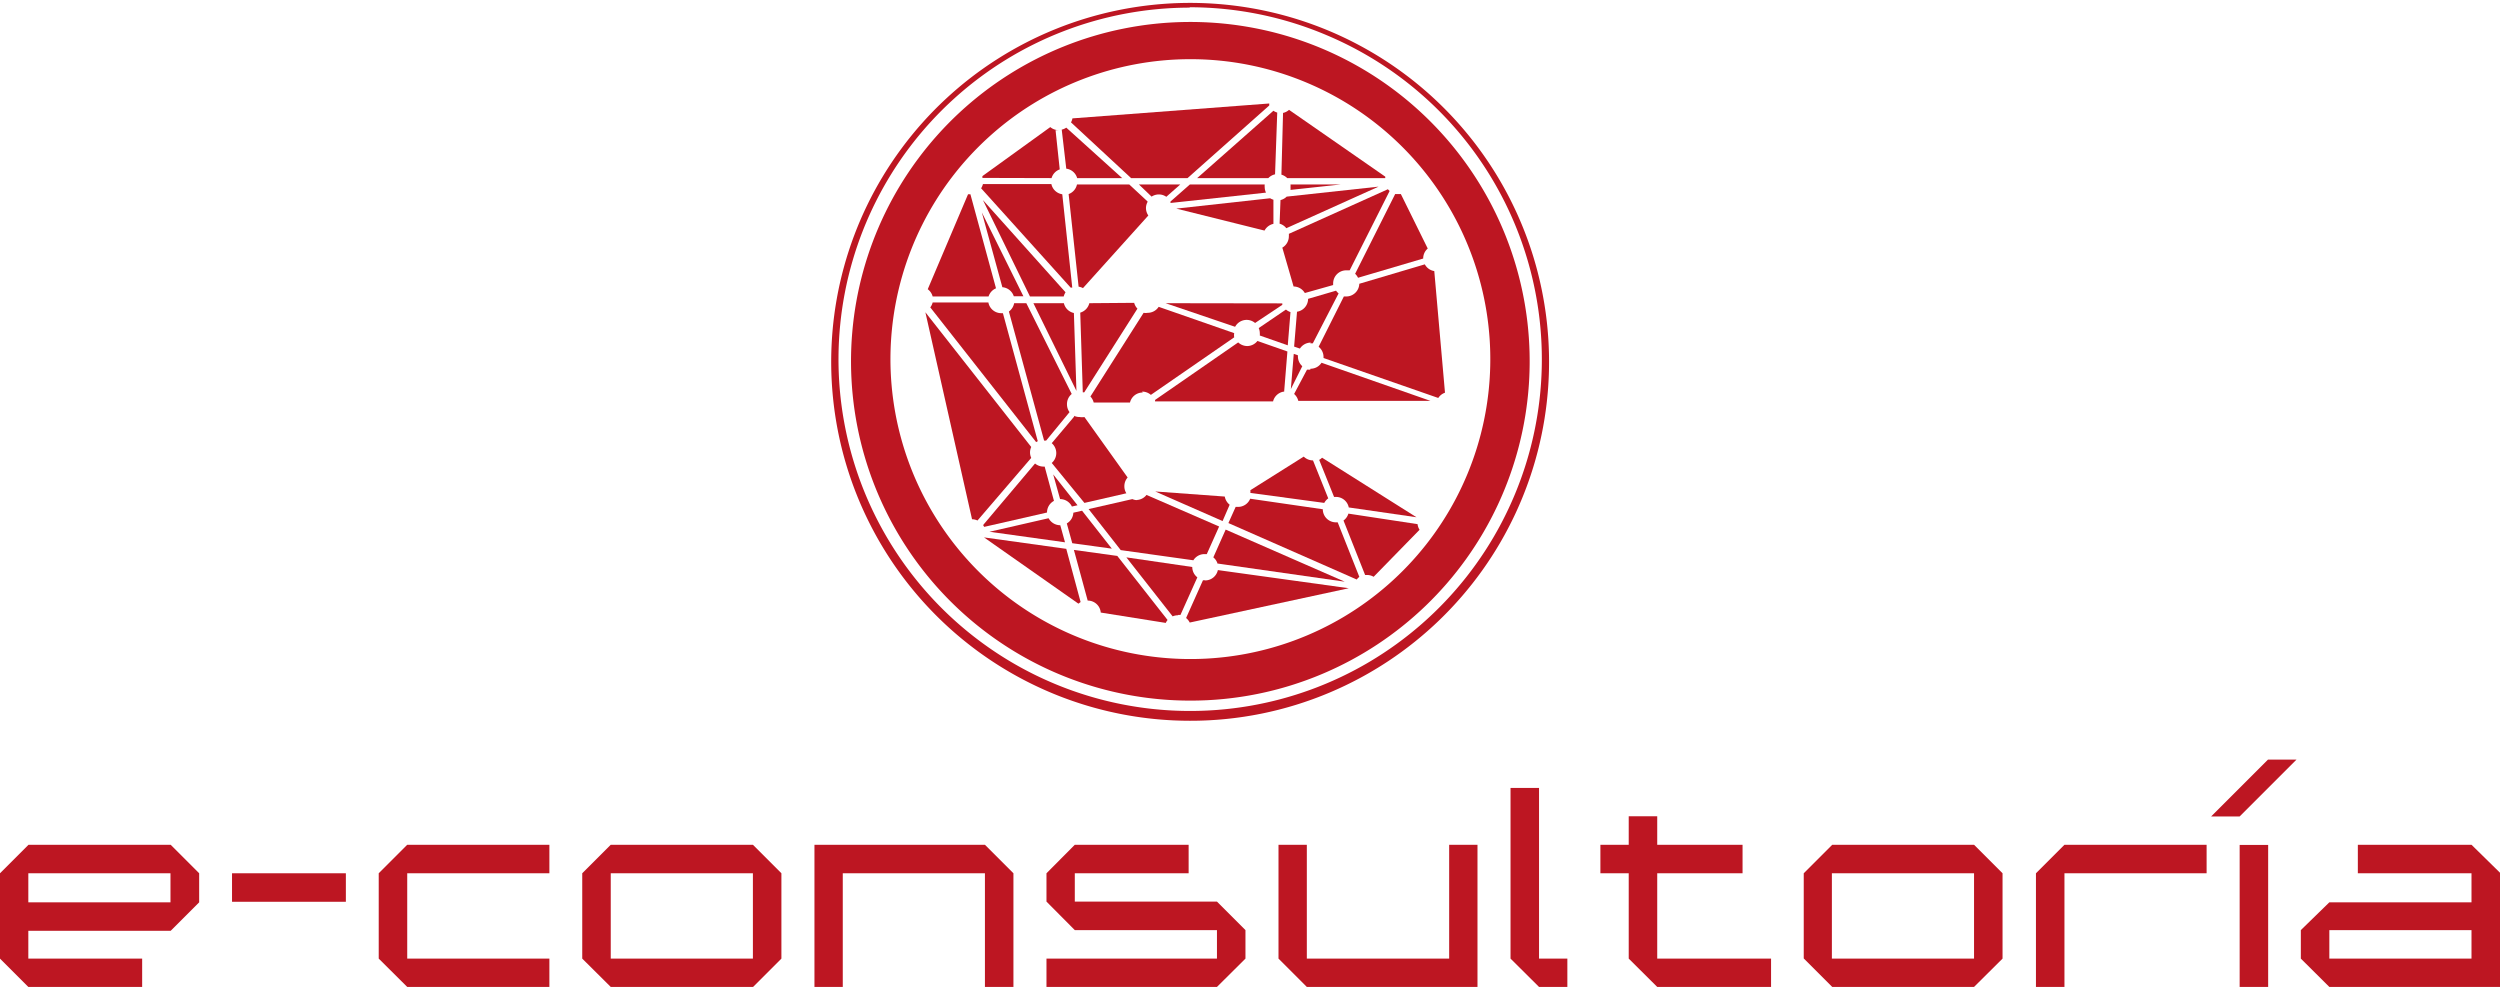 <svg xmlns="http://www.w3.org/2000/svg" xmlns:xlink="http://www.w3.org/1999/xlink" viewBox="0 0 137.7 54.36"><defs><style>.cls-1{fill:none;}.cls-2{clip-path:url(#clip-path);}.cls-3{fill:#bd1622;}</style><clipPath id="clip-path" transform="translate(-25.27 -10.3)"><rect class="cls-1" width="191.07" height="79.71"/></clipPath></defs><title>logo</title><g id="Capa_2" data-name="Capa 2"><g id="Pagina_Inicio_Movil" data-name="Pagina Inicio Movil"><g class="cls-2"><path class="cls-3" d="M90.8,48.89a18.69,18.69,0,1,1,7.3-1.47,18.63,18.63,0,0,1-7.3,1.47m0-35.33a16.52,16.52,0,1,0,6.46,1.3,16.47,16.47,0,0,0-6.46-1.3" transform="translate(-25.27 -10.3)"/><path class="cls-3" d="M85.27,27a.72.72,0,0,1-.5.52l.14,4.39.08,0,2.93-4.61a.72.72,0,0,1-.18-.32Z" transform="translate(-25.27 -10.3)"/><path class="cls-3" d="M95.75,22.62a.71.71,0,0,1,.37.25l5.08-2.29-5.06.55a.72.72,0,0,1-.34.19Z" transform="translate(-25.27 -10.3)"/><path class="cls-3" d="M84,40.53l-4.53-.63,5.2,3.65.12-.09Z" transform="translate(-25.27 -10.3)"/><path class="cls-3" d="M91.65,42.26h-.12l-.93,2.08a.75.75,0,0,1,.2.25l8.76-1.89-7.21-1a.72.72,0,0,1-.71.57" transform="translate(-25.27 -10.3)"/><path class="cls-3" d="M98.75,37.67h.1a.72.72,0,0,1,.71.58l3.73.54-5.2-3.28a.66.66,0,0,1-.16.12Z" transform="translate(-25.27 -10.3)"/><path class="cls-3" d="M82.07,35.52a.72.72,0,0,1,0-.6l-5.83-7.42,2.57,11.4a.74.74,0,0,1,.3.07Z" transform="translate(-25.27 -10.3)"/><path class="cls-3" d="M95.5,19.9l.12-3.4a.68.68,0,0,1-.21-.1l-4.2,3.71h3.92a.72.72,0,0,1,.38-.21" transform="translate(-25.27 -10.3)"/><path class="cls-3" d="M87.92,37.85a.72.72,0,0,1-.28-.06l-2.41.55L87,40.6l4,.56a.72.72,0,0,1,.61-.34h.13l.68-1.52-4-1.74a.72.72,0,0,1-.57.28" transform="translate(-25.27 -10.3)"/><path class="cls-3" d="M95,20.91a.72.72,0,0,1-.07-.3.77.77,0,0,1,0-.15H90.81l-1.07.94,0,.08Z" transform="translate(-25.27 -10.3)"/><path class="cls-3" d="M89.47,27,93.3,28.3a.72.72,0,0,1,1.1-.21l1.5-1,0-.08Z" transform="translate(-25.27 -10.3)"/><path class="cls-3" d="M86.81,40.92l-2.39-.33.76,2.79h0a.72.72,0,0,1,.72.66l3.58.57a.71.71,0,0,1,.1-.16Z" transform="translate(-25.27 -10.3)"/><path class="cls-3" d="M99.54,38.59a.72.72,0,0,1-.27.38l1.19,3h.1a.72.72,0,0,1,.37.1l2.53-2.59a.71.71,0,0,1-.11-.31Z" transform="translate(-25.27 -10.3)"/><path class="cls-3" d="M92.34,41.34l7,1-6.56-2.87L92.1,41a.71.71,0,0,1,.24.37" transform="translate(-25.27 -10.3)"/><path class="cls-3" d="M100.14,42.07l-1.19-3h-.1a.72.72,0,0,1-.72-.72l-4-.58a.72.72,0,0,1-.67.45h-.13l-.4.89L100,42.22a.69.69,0,0,1,.15-.15" transform="translate(-25.27 -10.3)"/><path class="cls-3" d="M95.85,19.92a.74.74,0,0,1,.32.19h5.4l0-.08-5.3-3.68a.72.72,0,0,1-.33.17Z" transform="translate(-25.27 -10.3)"/><path class="cls-3" d="M103.75,24.86l-3.61,1.07a.72.72,0,0,1-.72.7h-.13l-1.39,2.77a.72.72,0,0,1,.27.56s0,0,0,.06l6.32,2.2a.73.73,0,0,1,.37-.29l-.59-6.7a.71.71,0,0,1-.51-.35" transform="translate(-25.27 -10.3)"/><path class="cls-3" d="M90.16,44.17h.13l.93-2.07a.72.72,0,0,1-.28-.57s0,0,0,0L87.31,41l2.55,3.25a.71.71,0,0,1,.3-.06" transform="translate(-25.27 -10.3)"/><path class="cls-3" d="M101.7,20.73l-5.44,2.45a.69.69,0,0,1,0,.13.72.72,0,0,1-.36.63l.62,2.14h0a.72.72,0,0,1,.62.36L98.7,26a.68.68,0,0,1,0-.09.72.72,0,0,1,.72-.72l.19,0,2.2-4.37-.1-.1" transform="translate(-25.27 -10.3)"/><path class="cls-3" d="M97.44,29.21h.14L99,26.46a.67.67,0,0,1-.14-.15l-1.54.45s0,0,0,0a.72.72,0,0,1-.61.71l-.16,1.92.32.11a.72.72,0,0,1,.6-.33" transform="translate(-25.27 -10.3)"/><path class="cls-3" d="M96.35,20.76l2.77-.3H96.35a.65.65,0,0,1,0,.15.63.63,0,0,1,0,.15" transform="translate(-25.27 -10.3)"/><path class="cls-3" d="M95.41,22.6l0-1.3a.71.71,0,0,1-.18-.08l-5.17.57L94.92,23a.73.73,0,0,1,.49-.37" transform="translate(-25.27 -10.3)"/><path class="cls-3" d="M84.39,38.54a.72.72,0,0,1-.36.59l.3,1.09,2.18.3-1.64-2.09Z" transform="translate(-25.27 -10.3)"/><path class="cls-3" d="M87.57,20.11h3.11l4.5-4,0-.11-10.84.82a.72.72,0,0,1-.08.22Z" transform="translate(-25.27 -10.3)"/><path class="cls-3" d="M76.64,26.63h3.08a.72.72,0,0,1,.41-.45L78.72,21h-.13l-2.22,5.23a.72.72,0,0,1,.27.4" transform="translate(-25.27 -10.3)"/><path class="cls-3" d="M83.19,20.11a.72.72,0,0,1,.45-.48l-.23-2.16.17,0a.72.72,0,0,1-.46-.17L79.38,20a.59.59,0,0,1,0,.1Z" transform="translate(-25.27 -10.3)"/><path class="cls-3" d="M83,38.85l-3.23.74,4.16.58-.26-.94h0a.73.73,0,0,1-.64-.38" transform="translate(-25.27 -10.3)"/><path class="cls-3" d="M96,31.88l.18-2.22-1.65-.58a.72.72,0,0,1-.57.28.73.73,0,0,1-.49-.2l-4.58,3.17a.52.52,0,0,1,0,.08h6.5a.72.72,0,0,1,.59-.54" transform="translate(-25.27 -10.3)"/><path class="cls-3" d="M84.44,33.24l-1.24,1.47a.72.72,0,0,1,0,1.09L85,38l2.31-.53a.71.71,0,0,1-.11-.39.72.72,0,0,1,.18-.48L85,33.27a.76.76,0,0,1-.26,0,.73.73,0,0,1-.32-.07" transform="translate(-25.27 -10.3)"/><path class="cls-3" d="M97.44,30.66l-.18,0L96.55,32a.73.73,0,0,1,.23.38h7.28l-6-2.1a.72.72,0,0,1-.61.33" transform="translate(-25.27 -10.3)"/><path class="cls-3" d="M80.48,26.12a.72.72,0,0,1,.63.5h.53L79.35,22Z" transform="translate(-25.27 -10.3)"/><path class="cls-3" d="M97,30.47a.72.72,0,0,1-.24-.53.57.57,0,0,1,0-.07l-.23-.08-.16,1.94Z" transform="translate(-25.27 -10.3)"/><path class="cls-3" d="M80.51,27.55h-.09a.72.72,0,0,1-.71-.59H76.64a.72.72,0,0,1-.13.27l5.83,7.42.09-.05Z" transform="translate(-25.27 -10.3)"/><path class="cls-3" d="M83.32,37.88,82.81,36h-.06a.73.73,0,0,1-.47-.17l-2.86,3.39.06.1,3.46-.79h0a.72.72,0,0,1,.38-.64" transform="translate(-25.27 -10.3)"/><path class="cls-3" d="M83.66,37.79h0a.72.72,0,0,1,.65.41l.31-.07-1.34-1.7Z" transform="translate(-25.27 -10.3)"/><path class="cls-3" d="M88.47,21.39l-1-.93H84.59a.72.72,0,0,1-.46.53l.55,5.1a.71.71,0,0,1,.24.08l3.6-4a.73.73,0,0,1-.13-.41.71.71,0,0,1,.09-.34" transform="translate(-25.27 -10.3)"/><path class="cls-3" d="M84,19.59a.72.72,0,0,1,.6.52h2.48L84,17.33a.69.69,0,0,1-.25.11h0Z" transform="translate(-25.27 -10.3)"/><path class="cls-3" d="M79.41,21.32,82,26.63h1.86a.71.71,0,0,1,.1-.23Z" transform="translate(-25.27 -10.3)"/><path class="cls-3" d="M88.18,31.87a.72.72,0,0,1,.48.18l4.59-3.17a.7.7,0,0,1,0-.23h0l-4.16-1.45a.72.72,0,0,1-.6.33.74.74,0,0,1-.23,0l-2.93,4.61a.73.73,0,0,1,.18.33h2a.72.72,0,0,1,.7-.55" transform="translate(-25.27 -10.3)"/><path class="cls-3" d="M84.3,32,81.8,27h-.67a.74.74,0,0,1-.29.46l1.94,7.11h.11L84.18,33a.71.71,0,0,1-.14-.42A.72.72,0,0,1,84.3,32" transform="translate(-25.27 -10.3)"/><path class="cls-3" d="M102.11,21l-2.2,4.38a.72.72,0,0,1,.16.22l3.59-1.06v0a.71.71,0,0,1,.25-.55l-1.48-3-.16,0-.16,0" transform="translate(-25.27 -10.3)"/><path class="cls-3" d="M93,38.1a.74.74,0,0,1-.27-.45l-3.83-.28L92.61,39Z" transform="translate(-25.27 -10.3)"/><path class="cls-3" d="M94.6,28.37a.71.71,0,0,1,.06.28.7.7,0,0,1,0,.13l1.54.54.15-1.83a.74.74,0,0,1-.25-.14Z" transform="translate(-25.27 -10.3)"/><path class="cls-3" d="M83.78,21a.72.72,0,0,1-.6-.56H79.41a.74.74,0,0,1-.1.23l4.93,5.47.09,0Z" transform="translate(-25.27 -10.3)"/><path class="cls-3" d="M88.7,21.13a.72.72,0,0,1,.4-.12.71.71,0,0,1,.41.13l.77-.68H88Z" transform="translate(-25.27 -10.3)"/><path class="cls-3" d="M98.21,38a.74.74,0,0,1,.22-.25l-.84-2.09h0a.73.73,0,0,1-.51-.21L94.14,37.3a.76.76,0,0,1,0,.15Z" transform="translate(-25.27 -10.3)"/><path class="cls-3" d="M83.88,27H82.19l2.37,4.83-.14-4.29a.72.72,0,0,1-.55-.53" transform="translate(-25.27 -10.3)"/><path class="cls-3" d="M90.8,50a19.77,19.77,0,1,1,7.72-1.56A19.69,19.69,0,0,1,90.8,50m0-39.28a19.37,19.37,0,1,0,7.57,1.53A19.34,19.34,0,0,0,90.8,10.7" transform="translate(-25.27 -10.3)"/><path class="cls-3" d="M26.83,64.66,25.27,63.1V58.4l1.57-1.57h7.83l1.57,1.57V60l-1.57,1.57H26.83V63.1H33.1v1.57Zm7.83-6.26H26.83V60h7.83Z" transform="translate(-25.27 -10.3)"/><rect class="cls-3" x="12.78" y="48.1" width="6.27" height="1.57"/><polygon class="cls-3" points="22.43 54.36 20.86 52.8 20.86 48.1 22.43 46.53 30.26 46.53 30.26 48.1 22.43 48.1 22.43 52.8 30.26 52.8 30.26 54.36 22.43 54.36"/><path class="cls-3" d="M58.91,64.66,57.34,63.1V58.4l1.57-1.57h7.83l1.57,1.57v4.7l-1.57,1.57Zm7.83-6.26H58.91v4.7h7.83Z" transform="translate(-25.27 -10.3)"/><polygon class="cls-3" points="44.86 54.36 44.86 46.53 54.25 46.53 55.82 48.1 55.82 54.36 54.25 54.36 54.25 48.1 46.42 48.1 46.42 54.36 44.86 54.36"/><polygon class="cls-3" points="57.64 54.36 57.64 52.8 67.03 52.8 67.03 51.23 59.2 51.23 57.64 49.66 57.64 48.1 59.2 46.53 65.47 46.53 65.47 48.1 59.2 48.1 59.2 49.66 67.03 49.66 68.6 51.23 68.6 52.8 67.03 54.36 57.64 54.36"/><polygon class="cls-3" points="71.98 54.36 70.42 52.8 70.42 46.53 71.98 46.53 71.98 52.8 79.82 52.8 79.82 46.53 81.38 46.53 81.38 54.36 71.98 54.36"/><polygon class="cls-3" points="84.77 54.36 83.2 52.8 83.2 43.4 84.77 43.4 84.77 52.8 86.33 52.8 86.33 54.36 84.77 54.36"/><polygon class="cls-3" points="91.28 54.36 89.71 52.8 89.71 48.1 88.15 48.1 88.15 46.53 89.71 46.53 89.71 44.96 91.28 44.96 91.28 46.53 95.98 46.53 95.98 48.1 91.28 48.1 91.28 52.8 97.55 52.8 97.55 54.36 91.28 54.36"/><path class="cls-3" d="M126.19,64.66l-1.57-1.57V58.4l1.57-1.57H134l1.57,1.57v4.7L134,64.66ZM134,58.4h-7.83v4.7H134Z" transform="translate(-25.27 -10.3)"/><polygon class="cls-3" points="112.14 54.36 112.14 48.1 113.71 46.53 121.54 46.53 121.54 48.1 113.71 48.1 113.71 54.36 112.14 54.36"/><path class="cls-3" d="M147.06,55.27l3.13-3.13h1.57l-3.13,3.13Zm1.57,1.57h1.57v7.83h-1.57Z" transform="translate(-25.27 -10.3)"/><path class="cls-3" d="M153.57,64.66,152,63.1V61.53L153.57,60h7.83V58.4h-6.26V56.83h6.26L163,58.4v6.26Zm7.83-3.13h-7.83V63.1h7.83Z" transform="translate(-25.27 -10.3)"/></g></g></g></svg>